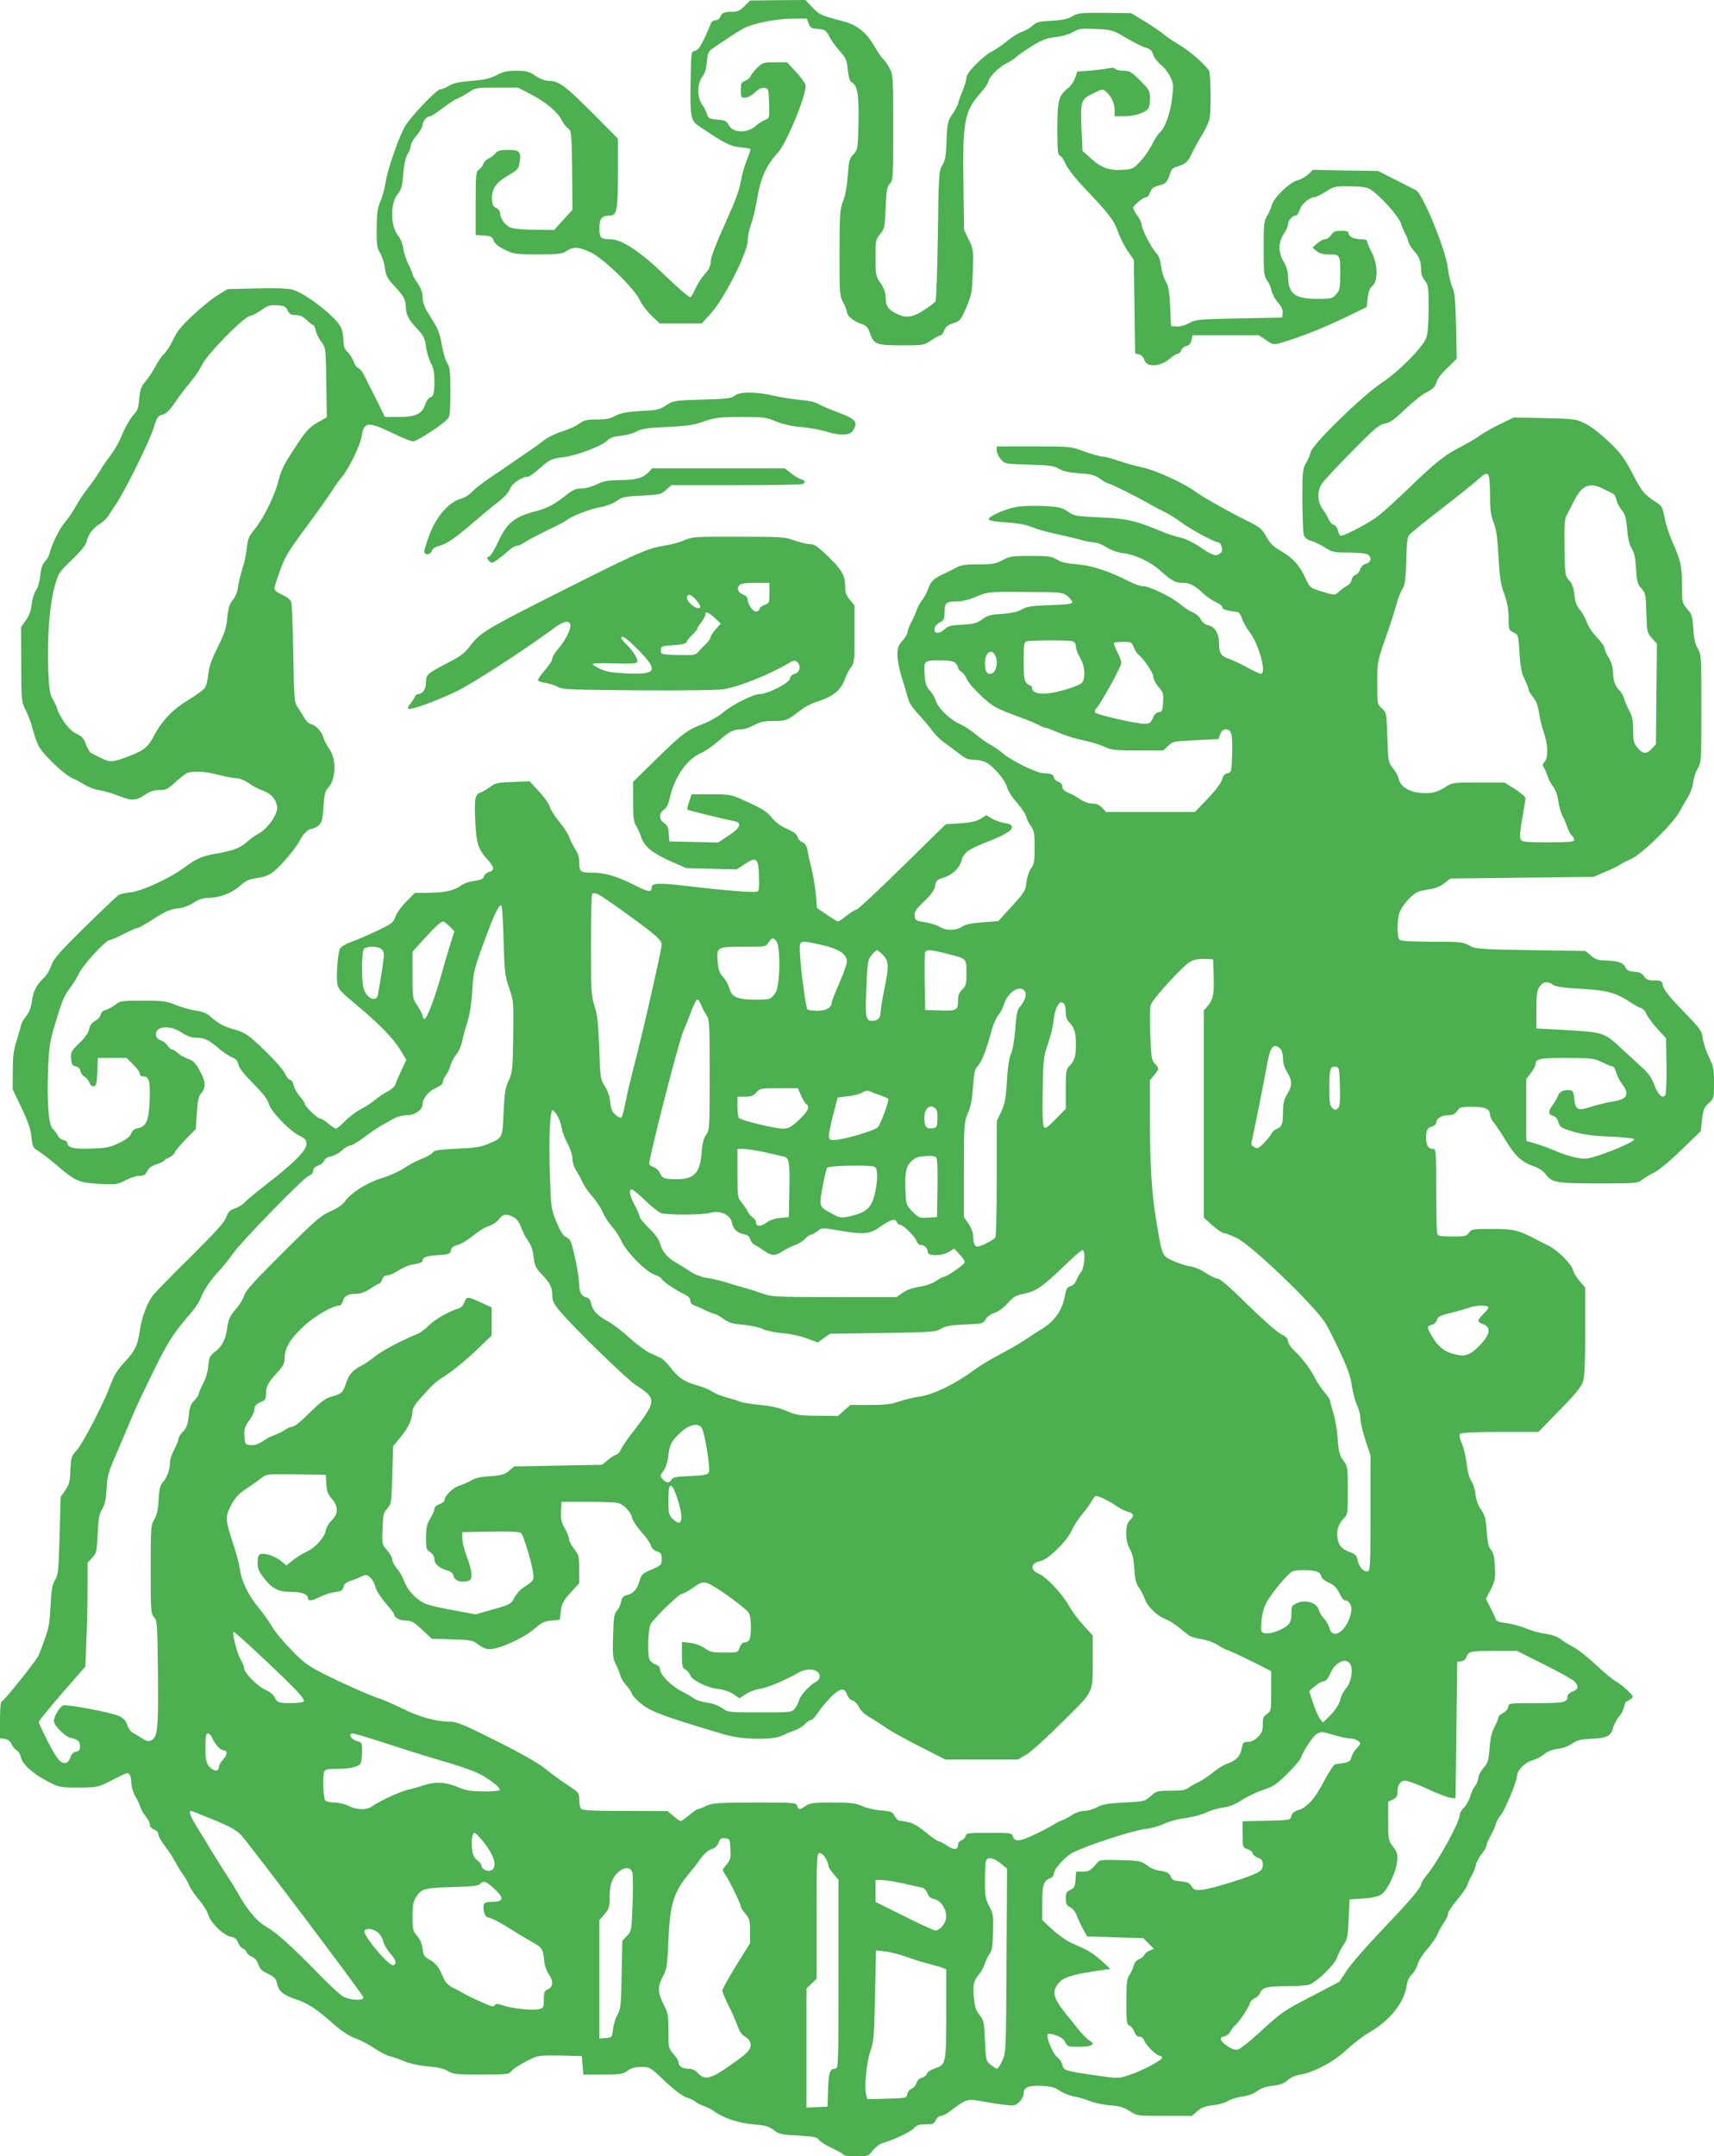 <?xml version="1.0" standalone="no"?>
<!DOCTYPE svg PUBLIC "-//W3C//DTD SVG 20010904//EN"
 "http://www.w3.org/TR/2001/REC-SVG-20010904/DTD/svg10.dtd">
<svg version="1.0" xmlns="http://www.w3.org/2000/svg"
 width="1018pt" height="1280pt" viewBox="0 0 1018 1280"
 preserveAspectRatio="xMidYMid meet">
<g transform="translate(0,1280) scale(0.1,-0.1)"
fill="#4caf50" stroke="none">
<path d="M4422 12764 c-28 -28 -42 -34 -75 -34 -47 0 -60 -7 -70 -32 -3 -10
-16 -18 -27 -18 -11 0 -23 -8 -27 -17 -3 -10 -21 -50 -39 -90 -26 -54 -40 -72
-57 -75 -22 -3 -22 -6 -25 -168 -4 -222 0 -245 46 -276 151 -103 189 -123 247
-128 32 -3 60 -8 62 -10 2 -2 -7 -32 -22 -67 -14 -35 -30 -93 -36 -129 -6 -42
-33 -115 -76 -210 -76 -168 -103 -239 -103 -275 0 -14 -14 -41 -35 -63 -19
-21 -43 -59 -54 -84 -11 -25 -24 -49 -30 -52 -6 -4 -73 53 -148 126 -149 144
-260 218 -328 218 -58 0 -65 7 -65 66 0 56 14 74 59 74 45 0 51 30 51 251 l0
206 -157 158 c-159 159 -195 185 -255 185 -20 0 -51 12 -78 30 -39 26 -54 30
-113 30 -53 0 -78 -5 -117 -26 -39 -20 -72 -28 -150 -34 -73 -6 -108 -13 -133
-29 -19 -12 -42 -21 -52 -21 -20 0 -168 -154 -206 -214 -37 -59 -108 -262
-119 -339 -5 -35 -19 -86 -31 -113 -17 -40 -21 -70 -22 -160 -1 -96 2 -115 20
-145 12 -19 25 -59 29 -89 6 -46 14 -62 54 -105 56 -60 70 -84 70 -124 0 -46
16 -77 66 -131 40 -43 47 -57 54 -107 4 -32 17 -76 29 -98 16 -29 21 -57 21
-110 0 -72 -5 -89 -29 -96 -7 -3 -19 -20 -25 -39 -19 -57 -54 -74 -153 -75
l-87 0 -35 72 c-20 39 -44 87 -53 105 -9 18 -25 50 -35 70 -10 21 -26 40 -35
43 -9 3 -22 21 -28 39 -6 18 -22 44 -35 56 -19 18 -25 34 -25 67 0 24 -6 59
-14 77 -25 60 -210 206 -290 227 -26 7 -104 10 -212 7 l-172 -4 -57 -35 c-31
-18 -98 -72 -148 -119 -70 -65 -97 -99 -118 -145 -15 -33 -39 -71 -54 -85 -15
-14 -38 -47 -52 -75 -14 -27 -40 -67 -58 -88 -27 -32 -33 -48 -38 -103 -4 -52
-10 -71 -30 -92 -26 -28 -52 -74 -85 -152 -11 -25 -36 -67 -56 -94 -21 -26
-51 -71 -68 -100 -17 -28 -48 -71 -68 -96 -20 -25 -51 -72 -70 -105 -18 -33
-47 -76 -64 -95 -32 -36 -80 -134 -91 -183 -3 -15 -15 -37 -27 -49 -16 -16
-24 -40 -29 -84 -4 -37 -14 -73 -26 -90 -11 -16 -22 -52 -25 -81 -3 -36 -14
-66 -34 -94 l-29 -42 1 -221 c1 -217 1 -222 27 -272 14 -28 33 -79 42 -114 9
-35 25 -80 35 -99 24 -48 149 -167 197 -189 21 -9 56 -28 77 -41 21 -14 61
-28 88 -32 27 -4 78 -20 115 -34 75 -30 102 -29 158 10 26 17 51 25 82 25 38
0 50 6 91 44 26 24 57 48 69 55 32 17 108 13 193 -9 41 -11 89 -20 106 -20 17
0 47 -12 70 -28 21 -16 60 -36 86 -46 49 -18 75 -47 84 -94 7 -39 -52 -128
-108 -159 -24 -13 -54 -35 -68 -48 -40 -37 -86 -55 -174 -70 -92 -15 -127 -29
-203 -86 -82 -61 -244 -136 -311 -145 -31 -3 -66 -11 -76 -16 -10 -6 -101 -92
-202 -191 -154 -152 -186 -189 -199 -228 -9 -25 -27 -57 -41 -70 -47 -44 -65
-79 -74 -139 -6 -42 -17 -70 -34 -91 -14 -17 -29 -43 -32 -57 -3 -15 -15 -56
-26 -92 -17 -49 -22 -91 -22 -175 l-1 -110 53 -112 c40 -84 55 -128 59 -174 6
-58 8 -62 47 -86 23 -15 75 -55 116 -91 97 -83 123 -94 246 -100 94 -4 103 -3
150 22 27 14 63 26 81 26 26 0 36 6 47 28 10 19 28 32 55 40 22 7 43 17 47 23
3 6 17 14 30 19 14 6 27 18 31 27 3 10 33 46 66 80 l60 61 6 95 c4 70 11 100
23 114 32 35 31 73 -5 136 -26 48 -40 62 -71 72 -21 7 -48 23 -60 34 -12 12
-28 21 -34 21 -6 0 -19 11 -27 24 -9 13 -27 27 -39 30 -13 3 -26 14 -28 24
-16 60 75 73 152 22 30 -20 58 -30 82 -30 51 0 77 -12 132 -59 26 -23 63 -48
82 -56 25 -10 36 -22 40 -45 4 -20 34 -58 89 -113 56 -57 85 -94 90 -116 9
-43 123 -163 181 -191 38 -19 44 -26 44 -52 0 -37 -73 -111 -235 -236 -60 -47
-119 -95 -130 -108 -11 -13 -37 -30 -59 -37 -31 -11 -41 -20 -52 -52 -10 -30
-63 -88 -216 -240 -112 -110 -212 -213 -224 -230 -35 -51 -63 -130 -74 -205
-12 -84 -27 -117 -84 -179 -53 -58 -68 -82 -94 -153 -38 -102 -163 -342 -197
-378 -31 -33 -33 -40 -37 -116 -2 -69 -7 -87 -31 -121 l-27 -40 -6 -229 c-6
-208 -8 -232 -27 -263 -17 -28 -22 -58 -27 -155 -6 -120 -9 -135 -70 -291 -11
-29 -208 -275 -220 -275 -6 0 -10 -43 -10 -109 l0 -110 27 -3 c19 -2 32 -12
41 -30 7 -16 21 -32 31 -38 10 -5 21 -23 25 -41 8 -41 71 -98 160 -144 68 -35
73 -36 182 -36 102 0 117 3 166 27 125 64 125 63 137 51 6 -6 11 -28 11 -50 0
-22 10 -56 24 -80 13 -23 27 -53 31 -67 4 -14 18 -38 31 -53 13 -16 24 -37 24
-48 0 -12 10 -23 25 -29 15 -6 25 -17 25 -29 0 -10 18 -41 39 -69 21 -27 49
-69 61 -93 13 -24 33 -57 45 -74 13 -16 30 -46 38 -65 7 -19 34 -59 59 -88 25
-28 50 -70 56 -91 15 -47 89 -119 134 -128 22 -4 34 -14 42 -35 6 -15 18 -31
28 -34 9 -3 19 -13 23 -23 3 -9 17 -21 31 -27 18 -6 30 -21 38 -44 9 -27 21
-40 58 -57 39 -19 48 -28 53 -57 9 -45 37 -69 112 -94 72 -24 120 -55 222
-145 50 -44 92 -72 131 -86 32 -12 84 -39 116 -61 32 -22 72 -42 89 -46 16 -3
55 -17 86 -30 36 -14 88 -26 140 -30 59 -5 94 -13 119 -28 32 -19 49 -21 198
-21 146 0 165 2 177 18 12 17 59 46 133 82 26 12 60 15 160 13 l127 -3 5 -55
5 -55 115 0 c103 0 119 3 147 23 22 16 45 22 82 22 51 0 53 -1 140 -84 57 -53
103 -88 127 -96 22 -7 46 -19 55 -26 8 -8 31 -19 50 -26 19 -6 46 -20 60 -31
56 -40 143 -69 231 -77 73 -6 94 -12 123 -34 32 -25 46 -28 146 -33 94 -5 113
-9 122 -25 7 -10 42 -33 80 -50 37 -17 67 -35 67 -39 0 -5 33 -9 74 -9 72 0
74 1 100 35 15 19 41 39 59 44 71 21 163 65 184 87 17 19 32 24 71 24 42 0 50
3 60 25 6 14 20 25 30 25 11 0 36 12 55 28 98 74 102 75 191 58 45 -8 107 -18
138 -21 52 -6 60 -4 83 19 14 14 25 36 25 50 0 36 31 49 110 44 52 -3 76 -9
106 -30 22 -14 59 -29 84 -33 25 -4 65 -16 89 -26 25 -11 79 -22 120 -26 60
-4 85 -12 120 -34 44 -29 45 -29 207 -29 l163 0 33 29 c25 21 47 29 91 34 31
3 72 14 90 25 17 11 57 23 87 27 34 5 67 17 87 32 22 17 52 27 93 32 44 5 67
14 88 33 16 15 45 28 71 32 81 12 209 80 280 150 37 34 98 81 136 103 121 70
205 176 219 274 4 30 15 54 32 69 13 13 29 40 34 61 6 20 31 60 55 87 25 28
52 66 60 85 8 20 26 52 40 73 14 20 25 45 25 55 0 9 24 46 54 81 29 35 57 74
61 88 4 14 15 39 25 55 10 17 21 44 25 62 3 18 20 49 36 69 16 20 29 44 29 52
0 8 11 34 24 56 13 23 26 53 30 68 3 14 17 39 30 55 26 31 96 200 96 232 0 31
48 80 90 91 22 6 53 22 70 36 19 17 48 28 83 33 31 4 66 17 85 31 26 19 48 25
105 28 102 5 124 15 138 66 6 22 22 52 35 66 13 14 27 40 30 58 4 18 10 32 13
32 4 0 16 6 26 14 19 13 18 16 -20 53 -22 21 -53 45 -69 53 -16 8 -69 52 -117
97 -48 45 -107 92 -131 104 -24 12 -58 33 -76 47 -22 17 -54 28 -93 34 -32 4
-85 18 -116 32 -32 13 -84 27 -116 31 -42 5 -60 11 -63 23 -3 9 -17 40 -32 69
l-27 52 29 56 c25 50 28 64 25 135 -3 59 -9 83 -23 99 -15 16 -21 43 -26 111
-5 74 -11 95 -33 128 -18 25 -30 58 -34 93 -3 30 -15 65 -25 79 -11 16 -22 54
-27 101 -5 41 -18 96 -29 121 -14 33 -17 49 -9 57 7 7 86 11 237 11 l227 0
125 128 c88 89 129 139 139 167 10 30 14 106 14 301 l0 261 -32 37 c-18 20
-36 49 -39 64 -9 37 -89 118 -144 146 -25 12 -58 29 -75 38 -105 56 -134 63
-261 63 -117 0 -124 -1 -139 -22 -15 -21 -24 -23 -99 -23 -67 0 -85 3 -90 16
-3 9 -6 126 -6 260 0 228 -1 244 -18 244 -29 0 -42 21 -42 64 0 48 7 61 38 70
12 4 22 13 22 21 0 25 31 45 70 45 29 0 41 6 54 25 15 23 23 25 91 25 78 0
105 -13 105 -50 0 -10 11 -31 24 -47 13 -15 45 -63 70 -105 54 -89 94 -126
165 -151 30 -10 58 -29 70 -46 37 -51 64 -56 316 -56 222 0 232 1 258 22 16
12 49 32 74 44 25 12 95 70 159 133 l115 111 8 69 c7 60 12 73 39 97 31 28 32
30 32 120 0 81 -3 98 -30 154 -17 35 -33 85 -37 112 -6 45 -14 56 -118 163
-80 82 -113 125 -118 148 -6 30 -9 32 -52 32 -36 0 -47 5 -61 24 -12 19 -26
26 -57 28 -33 2 -44 8 -54 28 -13 27 -51 38 -130 39 -30 1 -50 8 -74 29 l-33
27 -325 5 c-313 5 -328 7 -366 28 -36 20 -52 22 -220 22 -127 0 -185 4 -193
12 -14 14 -15 96 -3 152 9 38 65 106 106 129 11 6 44 14 73 18 35 5 66 17 90
36 l37 28 425 5 425 5 72 31 c39 16 77 35 85 41 7 7 36 21 63 33 65 27 255
214 292 285 14 27 36 65 49 85 13 20 27 58 30 85 4 28 16 66 28 85 20 34 21
46 21 355 0 309 -1 321 -21 355 -16 25 -23 58 -27 118 -5 74 -8 86 -36 117
-30 35 -31 38 -31 138 0 116 -8 150 -57 260 -19 43 -40 108 -47 145 -11 60
-16 69 -47 89 -72 46 -88 65 -144 173 -50 95 -69 121 -143 191 -52 49 -107 91
-141 107 -53 25 -67 26 -238 30 l-183 4 -77 -38 c-43 -20 -98 -51 -123 -69
-25 -18 -77 -48 -115 -68 -91 -45 -151 -93 -306 -243 -70 -67 -151 -141 -180
-164 -51 -41 -200 -120 -225 -120 -6 0 -14 13 -17 29 -4 17 -14 32 -26 36 -11
3 -24 18 -30 33 -6 15 -22 42 -36 61 -31 42 -33 103 -6 147 10 17 90 103 177
191 138 140 164 162 199 169 31 5 57 24 120 84 45 43 99 87 121 98 46 23 58
36 69 72 4 14 32 49 63 78 l54 53 -4 192 c-4 155 -8 200 -22 232 -10 22 -22
73 -27 114 -12 108 -150 443 -189 462 -8 4 -62 31 -120 61 l-105 53 -194 3
-193 4 -28 -27 c-15 -14 -44 -31 -66 -36 -47 -13 -140 -104 -150 -146 -4 -15
-16 -44 -28 -63 -19 -32 -21 -50 -21 -195 0 -146 2 -163 21 -190 12 -16 24
-45 27 -64 4 -18 21 -49 38 -68 21 -24 29 -43 27 -61 l-3 -27 -255 -5 c-242
-5 -257 -6 -298 -28 -26 -14 -56 -22 -75 -20 l-32 3 -5 115 c-5 93 -10 122
-27 150 -11 19 -23 59 -27 89 -4 38 -13 62 -30 80 -29 31 -86 143 -86 169 0
10 -11 33 -25 52 -14 19 -25 40 -25 46 0 15 61 64 79 64 7 0 17 13 22 29 8 23
19 31 53 40 43 11 48 17 70 84 3 9 14 20 23 23 68 22 76 29 104 88 17 34 45
85 63 113 18 29 36 70 40 90 10 61 7 263 -4 284 -18 32 -109 112 -168 148 -32
18 -75 47 -97 65 -22 18 -75 54 -118 80 l-79 48 -156 2 c-144 1 -160 -1 -192
-20 -26 -16 -57 -23 -123 -27 -77 -4 -92 -8 -115 -30 -15 -13 -43 -30 -62 -36
-20 -6 -58 -29 -85 -52 -27 -22 -67 -50 -88 -61 -59 -30 -157 -129 -157 -158
0 -14 -12 -52 -25 -85 -14 -33 -25 -65 -25 -71 0 -6 -14 -32 -32 -59 -30 -45
-32 -54 -36 -159 -3 -91 -8 -117 -25 -146 -21 -34 -22 -50 -27 -415 -3 -209
-9 -386 -14 -393 -4 -8 -36 -32 -69 -53 -69 -45 -108 -49 -167 -19 -47 24 -60
45 -60 97 0 25 -10 52 -30 82 -29 42 -30 49 -30 152 0 103 1 109 28 140 25 31
27 40 32 155 4 103 8 125 25 144 19 21 20 36 20 334 0 300 -1 312 -22 352 -12
22 -29 46 -38 54 -9 7 -34 44 -56 82 -43 74 -99 119 -169 138 -149 40 -151 41
-194 85 l-43 45 -164 -1 -164 -2 -33 -33z m381 -104 c10 -25 17 -29 56 -32 41
-3 46 -6 68 -47 12 -24 40 -62 62 -86 35 -38 40 -50 46 -109 6 -50 12 -69 26
-76 32 -18 41 -77 38 -243 -4 -153 -5 -156 -31 -184 -23 -25 -27 -39 -33 -128
-5 -63 -15 -119 -28 -150 -18 -46 -20 -73 -21 -305 0 -245 1 -257 22 -295 12
-22 22 -47 22 -56 0 -23 39 -56 84 -71 31 -11 41 -20 52 -53 23 -69 38 -75
189 -75 130 0 133 0 176 30 24 16 49 30 56 30 6 0 16 13 21 29 8 21 21 32 53
42 41 13 45 18 78 94 32 75 34 89 39 212 4 128 3 134 -24 190 l-28 58 -4 279
c-5 367 6 427 102 534 25 29 46 59 46 67 0 23 60 85 104 107 23 11 52 30 66
43 14 13 57 42 95 65 55 34 84 44 135 50 38 4 81 17 103 30 35 20 47 22 136
18 96 -5 101 -6 177 -52 44 -25 96 -52 116 -58 29 -8 40 -18 48 -44 6 -18 26
-44 44 -58 19 -14 44 -46 56 -71 20 -41 21 -51 11 -130 -11 -91 -41 -173 -73
-202 -11 -10 -31 -40 -44 -68 -13 -27 -43 -72 -68 -99 -43 -47 -49 -50 -103
-54 -82 -6 -130 10 -191 65 l-53 48 -6 137 c-7 160 -3 170 76 207 50 24 51 24
72 5 31 -28 49 -68 49 -109 l0 -35 54 0 c58 0 111 15 139 38 12 11 17 30 17
65 0 48 -3 53 -58 109 -53 52 -63 58 -100 58 -22 0 -44 5 -48 11 -4 7 -18 8
-38 4 -17 -4 -66 -10 -109 -14 l-79 -6 -13 -38 c-7 -20 -24 -46 -38 -57 -60
-47 -67 -74 -67 -243 0 -130 2 -156 15 -161 9 -3 24 -26 35 -51 12 -27 58 -86
118 -149 141 -148 170 -186 192 -252 11 -32 37 -83 57 -113 l37 -54 4 -278 4
-277 24 -6 c14 -4 26 -16 30 -31 12 -47 94 -44 152 6 18 16 39 29 47 29 7 0
17 9 20 20 3 11 18 23 31 26 17 4 27 15 31 35 l6 29 197 0 197 0 43 -29 c43
-29 44 -29 94 -14 113 33 248 87 372 147 l131 63 6 54 c5 39 13 59 29 73 34
27 31 132 -6 200 -14 27 -26 55 -26 62 0 9 -12 14 -36 14 -42 0 -74 15 -74 35
0 11 -12 15 -44 15 -36 0 -47 -5 -60 -25 -9 -14 -25 -25 -36 -25 -10 0 -32
-11 -47 -25 l-28 -25 24 -20 c15 -13 38 -20 66 -20 75 0 75 0 75 -111 0 -89
-2 -100 -24 -126 -23 -26 -28 -27 -112 -27 -136 0 -173 30 -174 138 -1 26 -10
56 -25 81 -34 54 -34 118 0 167 14 20 25 46 25 57 0 22 25 51 45 51 7 0 19 16
25 36 12 35 59 74 89 74 8 0 37 15 65 32 47 31 55 33 140 32 64 0 100 -5 121
-16 50 -27 171 -159 185 -203 7 -22 19 -49 25 -60 7 -11 15 -32 19 -47 3 -15
18 -40 32 -55 33 -35 44 -64 44 -112 0 -25 8 -49 23 -67 20 -26 22 -39 22
-164 0 -87 -5 -149 -14 -175 -19 -55 -165 -203 -268 -270 -112 -74 -409 -364
-418 -408 -4 -18 -17 -48 -29 -67 -19 -32 -21 -48 -21 -215 1 -99 4 -192 8
-207 5 -19 17 -30 44 -38 21 -7 59 -25 84 -41 42 -27 54 -29 138 -29 51 0 101
-5 112 -10 28 -16 24 -48 -7 -56 -16 -4 -30 -17 -36 -34 -5 -16 -18 -30 -28
-33 -10 -3 -20 -15 -22 -28 -1 -13 -13 -29 -26 -35 -12 -6 -33 -21 -46 -33
-27 -26 -28 -26 -110 -1 -66 21 -66 21 -95 83 -33 73 -76 118 -148 159 -39 22
-59 42 -82 82 -26 47 -38 57 -113 94 -115 57 -269 144 -309 174 -65 49 -240
129 -313 143 -39 8 -102 26 -141 39 -38 14 -82 26 -97 26 -15 0 -63 14 -108
30 -81 30 -82 30 -301 30 l-219 0 0 -24 c0 -14 11 -37 24 -52 23 -27 25 -28
167 -32 122 -4 149 -7 177 -24 24 -15 60 -23 120 -27 72 -5 94 -11 127 -34 22
-15 43 -27 48 -27 11 0 155 -71 232 -115 33 -19 80 -44 105 -56 25 -12 68 -39
95 -59 52 -40 200 -120 222 -120 7 0 16 -12 19 -27 5 -19 2 -30 -12 -40 -23
-17 -44 -10 -120 42 -37 25 -83 47 -113 54 -28 6 -78 22 -111 36 -152 64 -208
77 -366 84 -144 6 -154 8 -191 34 -35 24 -52 28 -139 33 -54 3 -127 1 -161 -4
-71 -12 -176 -58 -170 -75 2 -8 42 -14 103 -18 67 -4 116 -13 153 -28 30 -12
95 -31 145 -41 50 -11 116 -26 146 -35 30 -8 66 -15 80 -15 14 0 46 -13 71
-28 29 -19 65 -31 102 -36 69 -8 162 -52 220 -105 65 -58 88 -71 132 -71 43 0
70 -14 125 -66 19 -18 52 -40 73 -49 20 -8 37 -22 37 -30 0 -13 21 -19 90 -28
8 -1 21 -19 27 -40 7 -21 29 -59 48 -84 53 -70 99 -243 64 -243 -6 0 -44 17
-83 39 -39 21 -88 44 -109 51 -44 14 -57 34 -57 90 0 58 -23 98 -63 108 -20 5
-37 18 -45 35 -7 15 -29 34 -48 42 -19 8 -53 30 -75 49 -50 42 -181 106 -218
106 -15 0 -50 11 -77 25 -124 64 -228 98 -315 105 -62 5 -95 12 -121 28 -31
19 -49 22 -156 22 -110 0 -125 -2 -168 -25 -41 -22 -60 -25 -143 -25 -75 0
-103 -4 -131 -19 -19 -11 -56 -29 -82 -41 -54 -25 -71 -43 -86 -87 -6 -18 -22
-48 -35 -65 -14 -18 -28 -44 -32 -58 -4 -14 -18 -45 -31 -70 -13 -25 -24 -53
-24 -62 0 -10 -13 -33 -30 -51 -25 -29 -30 -43 -30 -86 0 -29 11 -86 25 -129
13 -42 29 -97 36 -121 7 -31 27 -61 63 -100 29 -31 67 -76 84 -100 17 -23 51
-56 74 -72 24 -16 62 -45 86 -64 33 -26 53 -35 82 -35 21 0 51 -5 67 -11 43
-16 120 -103 133 -149 7 -24 31 -63 59 -94 26 -29 51 -66 55 -81 4 -16 17 -43
29 -59 19 -27 22 -44 22 -126 0 -81 -3 -99 -21 -125 -13 -17 -24 -52 -28 -83
-5 -49 -11 -59 -86 -141 l-81 -89 -93 -7 c-66 -5 -102 -12 -122 -26 -36 -24
-96 -24 -131 -2 -15 10 -54 23 -87 28 -57 9 -61 12 -64 38 -3 24 7 38 56 86
43 41 61 66 66 92 5 31 12 38 46 48 55 16 98 56 110 101 12 46 39 67 135 105
117 46 165 73 165 94 0 14 -10 20 -43 25 -23 4 -57 16 -76 27 l-33 20 -33 -21
c-24 -15 -58 -23 -121 -27 l-87 -6 -259 -254 c-142 -139 -264 -253 -272 -253
-7 0 -33 -16 -57 -35 -24 -19 -47 -35 -52 -35 -4 0 -34 18 -66 40 l-59 40 -6
78 c-4 42 -15 111 -25 152 -11 41 -22 92 -25 113 -5 27 -14 40 -30 47 -13 5
-26 19 -29 32 -5 17 -22 30 -61 47 -36 15 -67 37 -90 65 -34 41 -56 55 -185
113 -58 25 -74 28 -178 28 l-115 0 -15 -43 c-8 -24 -13 -46 -10 -48 3 -4 223
-58 280 -69 47 -9 34 -40 -35 -85 l-63 -41 -145 3 -145 3 -3 47 c-2 36 -8 50
-28 62 -31 21 -32 59 -1 79 16 11 27 33 36 74 28 122 101 227 185 263 23 10
69 41 102 70 64 57 90 70 135 70 17 0 51 11 77 25 37 20 61 25 117 25 74 0 79
2 165 68 24 18 64 38 90 46 95 28 148 71 169 138 7 20 22 49 34 65 21 26 22
38 22 198 l0 171 -27 33 c-21 25 -28 43 -28 77 0 67 -20 102 -103 182 -60 58
-81 72 -106 72 -18 0 -60 10 -94 22 -58 21 -79 22 -332 22 -257 1 -272 0 -323
-22 -29 -12 -84 -27 -121 -32 -89 -13 -159 -43 -587 -259 -460 -231 -500 -255
-556 -328 -36 -49 -58 -66 -139 -108 -123 -64 -129 -69 -129 -116 0 -39 -20
-69 -46 -69 -8 0 -17 -8 -21 -17 -3 -10 -15 -28 -26 -40 -11 -13 -17 -26 -13
-30 11 -11 164 44 287 103 97 47 394 239 572 370 62 46 94 55 104 28 8 -22
-26 -91 -69 -142 -21 -24 -38 -52 -38 -62 0 -11 -20 -42 -45 -70 -25 -28 -43
-55 -40 -59 2 -5 23 -11 46 -15 23 -4 55 -14 73 -24 28 -15 78 -17 481 -20
271 -2 472 1 505 7 99 18 268 86 382 153 31 19 38 20 53 8 24 -20 16 -63 -15
-70 -16 -4 -26 -14 -28 -28 -4 -26 -132 -92 -180 -92 -38 0 -167 -65 -222
-113 -24 -20 -73 -48 -109 -62 -100 -38 -128 -59 -280 -208 l-141 -138 0 -116
c0 -95 3 -121 19 -147 10 -17 24 -47 30 -67 17 -53 65 -93 171 -140 l95 -42
150 -4 150 -4 49 32 c69 46 80 36 84 -73 2 -66 0 -87 -11 -91 -18 -7 -194 7
-412 33 -181 21 -215 19 -215 -11 0 -28 -21 -24 -108 20 -101 51 -172 71 -248
71 -69 0 -74 5 -74 68 0 23 -9 51 -24 72 -12 19 -28 51 -35 70 -6 19 -34 62
-61 94 -27 33 -52 73 -55 88 -4 16 -32 56 -63 89 l-56 61 -101 -4 c-89 -3
-104 -6 -135 -30 -19 -14 -45 -29 -57 -33 -32 -9 -37 -40 -30 -176 7 -129 16
-158 73 -222 40 -44 43 -64 9 -73 -13 -3 -27 -15 -30 -25 -6 -18 -14 -22 -83
-33 -18 -3 -45 -15 -61 -27 -36 -26 -93 -38 -191 -39 l-76 0 -51 -52 c-29 -29
-58 -70 -65 -91 -12 -34 -21 -41 -114 -85 -55 -26 -123 -55 -152 -65 -28 -10
-56 -27 -62 -37 -14 -26 -25 -168 -16 -212 5 -30 24 -50 114 -124 135 -113
218 -197 261 -269 l34 -56 -31 -67 c-17 -37 -33 -75 -36 -84 -3 -9 -23 -26
-45 -38 -22 -11 -55 -33 -73 -49 -18 -15 -55 -40 -83 -54 -27 -14 -70 -46 -95
-71 -24 -25 -49 -46 -55 -46 -5 1 -26 14 -45 30 -19 17 -41 30 -48 30 -17 0
-92 73 -92 88 0 6 -14 27 -30 45 -17 19 -33 49 -36 66 -4 17 -13 31 -21 31 -7
0 -22 17 -31 38 -10 22 -62 81 -122 139 -93 88 -113 102 -165 118 -75 21 -105
37 -151 77 -27 24 -50 33 -92 39 -32 5 -85 20 -119 34 -56 22 -76 25 -194 25
-125 0 -134 -1 -164 -24 -18 -14 -44 -28 -58 -31 -16 -4 -27 -15 -29 -28 -2
-11 -16 -28 -33 -37 -20 -11 -32 -27 -36 -50 -5 -22 -25 -51 -59 -83 -47 -46
-51 -53 -48 -91 3 -34 7 -41 28 -46 16 -4 26 -14 28 -28 2 -12 12 -27 23 -33
11 -5 24 -22 30 -35 6 -16 15 -24 27 -22 14 3 17 17 20 86 l3 82 86 0 85 0 39
-39 c22 -21 39 -46 39 -55 0 -9 8 -16 19 -16 37 0 43 -24 40 -138 -5 -123 -19
-159 -70 -169 -21 -4 -34 -14 -40 -32 -7 -18 -28 -35 -72 -56 -54 -26 -76 -30
-164 -33 -103 -4 -143 5 -143 33 0 7 -10 15 -22 17 -12 2 -28 13 -34 26 -6 13
-20 31 -31 41 -25 24 -35 160 -27 366 5 116 11 157 36 240 47 156 58 183 94
231 19 24 43 64 55 89 24 50 158 195 181 195 8 0 45 16 81 35 36 19 72 35 80
35 8 0 52 25 99 55 68 44 97 57 139 62 35 3 70 16 98 34 31 20 57 29 86 29 67
0 138 26 188 70 37 33 55 41 105 48 44 6 70 17 100 41 42 33 130 137 152 181
19 38 51 70 71 70 9 0 27 9 40 19 20 16 24 31 30 110 5 76 10 96 29 116 46 49
49 171 5 230 -12 17 -28 46 -34 66 -13 40 -46 75 -75 81 -11 1 -29 19 -40 39
-12 20 -30 49 -40 64 -18 24 -20 51 -24 313 -3 158 -8 297 -13 310 -5 13 -27
30 -54 42 -29 13 -45 25 -45 37 0 10 16 60 35 111 29 80 53 119 161 263 69 94
135 187 147 207 11 20 36 55 55 77 42 49 111 190 119 242 14 90 36 93 182 23
57 -28 113 -50 125 -50 23 0 180 103 207 136 11 13 14 50 14 158 0 123 -3 146
-19 171 -11 16 -25 65 -32 108 -8 51 -22 93 -41 123 -15 25 -38 62 -50 82 -13
22 -23 54 -23 77 0 27 -10 54 -30 84 -17 24 -30 49 -30 55 0 6 -11 31 -24 56
-13 25 -27 67 -31 95 -4 29 -17 61 -31 77 -46 56 -47 193 -2 246 22 27 27 45
33 119 5 58 14 99 26 119 11 17 19 40 19 51 0 11 16 38 35 60 19 23 35 50 35
61 0 23 25 52 45 52 7 0 39 21 71 46 33 25 73 52 91 59 17 7 49 25 70 39 36
25 45 26 164 26 l126 0 82 -43 c86 -45 153 -102 178 -152 8 -16 25 -38 37 -47
20 -16 21 -25 24 -250 l2 -233 -54 -60 -55 -60 -114 1 c-70 0 -127 6 -146 14
-32 13 -61 54 -61 87 0 10 -10 23 -22 28 -17 7 -24 20 -26 47 -5 62 22 104 94
145 56 33 64 41 69 74 12 68 2 79 -66 79 -48 0 -63 -4 -77 -21 -9 -11 -27 -25
-40 -30 -12 -5 -27 -20 -32 -33 -5 -13 -17 -29 -27 -34 -16 -10 -18 -28 -18
-199 l0 -188 49 -3 c42 -3 49 -7 58 -30 7 -19 28 -36 67 -55 53 -25 64 -27
196 -27 123 0 144 3 170 20 40 27 71 25 141 -7 75 -33 263 -216 294 -285 11
-24 42 -66 69 -91 l50 -47 125 0 124 0 57 63 c77 86 215 358 215 426 1 25 10
71 21 101 11 30 26 93 34 140 21 132 55 208 126 285 53 58 174 355 163 400 -3
14 -30 50 -58 80 l-52 55 -72 0 c-69 0 -74 -2 -105 -33 -18 -18 -36 -40 -40
-50 -3 -9 -18 -22 -32 -27 -22 -8 -25 -16 -25 -55 0 -41 2 -45 25 -45 14 0 39
13 57 30 22 21 40 30 57 28 25 -3 26 -5 29 -91 3 -87 3 -87 -25 -99 -15 -6
-40 -22 -54 -35 -50 -46 -138 -43 -161 5 -11 23 -20 28 -67 32 -49 4 -55 8
-62 32 -4 15 -17 41 -29 57 -30 43 -30 123 1 165 16 21 24 49 27 89 4 45 9 61
26 73 71 50 156 106 190 124 56 31 189 58 289 59 l89 1 11 -30z m-3095 -1702
c11 -23 20 -28 48 -28 24 0 43 -9 66 -30 17 -16 34 -30 39 -30 4 0 11 -15 14
-32 4 -18 19 -49 34 -68 26 -35 26 -36 29 -241 l3 -206 -55 -31 c-42 -24 -66
-48 -103 -103 -96 -143 -111 -171 -129 -242 -21 -87 -89 -225 -142 -289 -33
-40 -40 -56 -46 -110 -3 -35 -15 -90 -26 -123 -11 -33 -22 -81 -26 -107 -3
-31 -15 -59 -31 -79 -20 -24 -27 -46 -33 -106 -6 -63 -17 -94 -58 -177 -37
-74 -51 -117 -55 -159 -3 -32 -12 -68 -20 -80 -8 -12 -51 -43 -95 -70 -91 -54
-157 -121 -203 -207 -41 -77 -59 -92 -154 -129 -95 -37 -113 -38 -168 -9 -23
12 -48 24 -56 28 -7 3 -21 26 -30 50 -13 36 -24 49 -56 64 -27 13 -52 37 -78
76 -20 32 -37 63 -37 70 0 8 -11 32 -24 54 -20 35 -24 59 -29 171 -8 193 7
392 36 498 24 87 26 89 105 165 55 53 82 87 87 109 8 39 38 79 78 103 16 10
37 29 46 42 9 14 33 50 53 80 54 81 196 369 221 449 19 62 25 71 52 77 22 6
42 26 75 74 25 37 66 90 91 120 25 29 56 75 69 102 30 64 243 281 285 291 16
3 48 20 70 36 34 25 48 29 90 27 43 -3 52 -7 63 -30z m7136 -990 c3 -13 6 -67
6 -120 0 -75 5 -109 21 -150 16 -40 23 -88 29 -203 7 -122 13 -163 34 -220 18
-50 26 -90 26 -142 0 -70 1 -73 29 -87 29 -15 29 -17 36 -123 5 -84 12 -119
31 -157 13 -28 24 -55 24 -62 0 -7 12 -26 26 -43 17 -21 28 -50 34 -88 4 -32
17 -86 29 -120 26 -76 27 -149 5 -175 -12 -12 -14 -21 -7 -30 6 -7 16 -29 22
-49 6 -20 22 -51 36 -69 15 -20 26 -53 31 -88 4 -30 15 -69 24 -86 10 -17 23
-48 29 -68 7 -20 19 -42 27 -48 7 -7 14 -19 14 -26 0 -11 -30 -14 -155 -14
-138 0 -155 2 -164 18 -6 12 -3 52 10 122 10 58 19 112 19 121 0 9 -28 33 -62
55 l-63 39 -155 0 c-151 0 -156 -1 -195 -27 -50 -33 -93 -42 -161 -33 -63 8
-108 40 -117 83 -3 16 -19 44 -34 62 -27 33 -28 38 -33 181 -5 145 -5 148 -32
173 -28 25 -28 26 -28 151 0 125 1 128 46 258 26 73 55 163 65 200 10 38 27
83 38 100 16 26 20 56 23 168 2 97 7 141 17 153 8 10 93 79 190 154 97 75 195
153 218 174 49 44 58 46 67 16z m679 -70 c23 -12 49 -24 57 -28 8 -4 17 -21
21 -38 3 -17 17 -44 31 -60 20 -24 26 -45 32 -113 5 -57 13 -93 28 -116 15
-25 22 -57 25 -121 5 -76 9 -90 32 -115 24 -27 26 -35 29 -145 4 -113 5 -118
33 -150 l30 -34 -3 -298 -3 -298 -24 -26 c-32 -34 -54 -33 -85 5 -23 27 -26
40 -26 103 0 57 -5 83 -23 117 -13 24 -27 56 -31 72 -3 15 -16 37 -27 48 -27
27 -39 62 -39 112 -1 27 -10 57 -25 82 -14 22 -25 48 -25 57 0 10 -20 38 -44
63 -24 24 -52 65 -62 92 -9 26 -28 60 -42 75 -17 19 -26 43 -31 87 -5 44 -14
68 -32 87 -23 25 -24 31 -27 192 -2 133 1 172 12 192 8 14 26 49 40 77 49 103
96 124 179 81z m-4953 -619 c0 -58 -1 -60 -30 -70 -16 -6 -30 -17 -30 -25 0
-8 -9 -14 -20 -14 -20 0 -50 45 -50 75 0 8 -11 20 -25 25 -31 12 -41 35 -25
55 9 11 34 15 96 15 l84 0 0 -61z m1767 -15 c15 -12 29 -28 31 -36 2 -13 -18
-16 -130 -20 -110 -4 -139 -8 -168 -25 -24 -14 -61 -23 -118 -27 -69 -4 -88
-10 -118 -32 -30 -23 -48 -28 -117 -32 -70 -4 -86 -8 -109 -29 -27 -26 -58
-26 -58 -1 0 19 12 33 38 47 18 10 22 20 22 60 0 54 9 61 83 61 21 0 63 11 95
24 80 34 84 34 314 32 193 -1 208 -2 235 -22z m-2203 -25 c29 -34 33 -49 12
-49 -22 0 -66 40 -66 61 0 28 25 23 54 -12z m119 -114 l28 -27 -31 -34 c-16
-19 -30 -40 -30 -47 0 -7 -12 -25 -27 -39 -16 -15 -36 -36 -46 -48 -16 -19
-27 -20 -120 -18 -101 3 -102 3 -102 28 0 24 3 25 74 30 54 4 76 9 79 20 3 8
18 27 34 42 15 14 28 29 28 34 0 4 11 22 25 40 14 18 25 40 25 49 0 19 21 9
63 -30z m-461 -184 c119 -121 108 -146 -64 -139 -87 4 -124 10 -160 26 -27 12
-48 25 -48 30 0 5 58 7 129 4 90 -3 130 -1 135 7 9 14 -22 66 -63 105 -17 17
-31 33 -31 38 0 23 32 0 102 -71z m2576 53 c15 -5 22 -14 22 -33 0 -14 12 -44
25 -66 29 -47 34 -124 10 -149 -20 -19 -131 -54 -200 -62 -56 -7 -95 6 -95 31
0 8 -4 15 -9 15 -5 0 -17 7 -25 16 -13 12 -16 39 -16 129 0 100 2 114 18 118
26 7 244 8 270 1z m367 -38 c8 -19 19 -38 25 -41 27 -17 90 -109 90 -132 0
-14 14 -41 30 -60 28 -31 31 -40 28 -91 -3 -51 -6 -57 -26 -60 -14 -2 -27 -14
-33 -30 -14 -37 -27 -43 -79 -36 -80 11 -252 52 -263 63 -7 7 -6 16 6 28 29
33 147 247 147 268 0 11 -11 41 -25 66 -13 26 -21 49 -18 53 4 3 28 6 55 6 46
0 50 -2 63 -34z m-825 -45 c23 -43 5 -111 -29 -111 -23 0 -31 19 -31 69 0 56
38 83 60 42z m-236 -47 c9 -8 16 -21 16 -27 0 -7 9 -18 20 -25 11 -6 26 -27
33 -45 8 -18 46 -62 85 -98 71 -66 84 -73 252 -135 36 -13 77 -31 92 -39 14
-8 31 -15 38 -15 6 0 42 -14 80 -30 38 -17 101 -36 142 -44 40 -8 96 -25 123
-37 45 -21 64 -24 202 -24 l152 0 28 27 c28 27 35 28 164 34 l136 7 10 28 c7
19 18 29 31 29 37 0 43 -22 40 -141 -3 -111 -4 -113 -27 -119 -18 -4 -27 -15
-33 -38 -6 -20 -38 -64 -85 -113 l-76 -79 -264 0 -264 0 -23 25 c-16 17 -34
25 -58 25 -21 0 -50 10 -72 25 -21 14 -53 32 -72 40 -23 9 -34 21 -34 35 0 13
-9 24 -25 30 -14 5 -25 16 -25 24 0 17 -21 26 -62 26 -39 0 -185 71 -239 116
-24 20 -59 44 -78 54 -20 10 -58 38 -86 61 -27 23 -69 50 -92 60 -58 25 -130
93 -144 137 -6 20 -23 49 -37 64 -20 22 -27 41 -30 88 -6 89 -5 90 87 90 59 0
84 -4 95 -16z m-1997 -1456 c217 -156 253 -187 253 -216 0 -29 -125 -577 -170
-742 -15 -58 -35 -143 -44 -189 -9 -47 -20 -89 -24 -93 -6 -6 -20 0 -36 14
-21 18 -28 35 -32 78 -4 35 -16 69 -33 94 -25 38 -26 46 -32 225 -6 151 -11
198 -28 249 -19 59 -21 85 -21 361 0 164 3 301 7 304 14 15 36 3 160 -85z
m-686 -191 c5 -185 8 -209 33 -282 27 -79 27 -83 24 -290 -3 -196 -5 -213 -27
-260 -20 -42 -25 -71 -30 -187 -7 -155 -5 -152 -91 -188 -44 -19 -80 -24 -187
-29 -110 -5 -134 -9 -145 -24 -7 -9 -35 -25 -63 -36 -27 -10 -74 -34 -103 -54
-29 -20 -90 -47 -136 -61 -89 -28 -186 -89 -219 -140 -11 -17 -45 -39 -85 -57
-60 -27 -91 -54 -283 -246 -167 -166 -219 -223 -228 -252 -6 -21 -29 -59 -52
-84 -33 -39 -42 -57 -49 -106 -10 -73 -30 -113 -74 -146 -29 -22 -34 -32 -39
-83 -3 -34 -15 -77 -31 -106 -14 -27 -26 -54 -26 -61 0 -7 -12 -24 -26 -39
-21 -20 -28 -39 -33 -91 -6 -51 -13 -71 -34 -93 -15 -15 -27 -35 -27 -44 0 -8
-11 -36 -25 -62 -14 -26 -25 -59 -25 -74 0 -43 -18 -93 -41 -118 -18 -20 -23
-39 -27 -106 -3 -61 -10 -92 -26 -118 -20 -33 -21 -47 -21 -296 0 -248 1 -263
20 -284 19 -21 20 -38 23 -334 3 -327 -1 -376 -39 -397 -17 -8 -28 -6 -57 13
-20 13 -45 28 -56 34 -10 5 -24 25 -30 44 -8 25 -22 40 -48 53 -43 21 -311 72
-333 63 -20 -7 -55 -66 -55 -92 0 -26 66 -93 99 -100 44 -9 56 -20 56 -50 0
-23 -5 -30 -23 -32 -15 -2 -27 -14 -33 -32 -6 -16 -16 -30 -22 -33 -32 -12
-57 16 -111 121 -31 61 -56 115 -56 120 0 6 62 82 138 170 l139 159 6 153 c4
84 7 223 7 309 l0 155 28 29 c25 27 27 35 32 140 4 91 9 119 26 147 16 26 23
57 27 121 4 79 10 100 67 230 34 79 76 178 93 219 17 41 73 158 123 260 86
173 115 217 221 340 22 25 46 61 53 80 21 53 58 109 110 165 26 27 62 73 81
100 46 69 415 447 450 463 18 7 29 20 29 33 0 13 10 23 30 30 16 6 32 19 35
29 4 12 20 22 42 26 19 4 48 20 64 35 16 16 38 29 49 29 10 0 47 22 83 49 35
27 82 59 106 72 23 13 57 32 74 41 18 10 51 18 75 18 46 0 92 33 92 66 0 33
36 77 78 95 25 11 42 25 42 35 0 9 9 28 19 43 11 15 23 40 27 57 3 16 19 45
34 64 15 19 30 53 34 75 4 22 18 74 31 115 16 50 25 112 30 189 5 99 12 128
50 235 74 207 110 285 124 270 3 -3 9 -96 12 -207z m-321 84 l29 -29 -25 -78
c-13 -44 -38 -126 -54 -184 -40 -141 -82 -252 -98 -258 -6 -2 -12 5 -12 15 0
10 -14 38 -30 62 -30 44 -30 45 -30 183 l0 139 61 67 c75 82 107 112 120 112
6 0 24 -13 39 -29z m1940 -86 c17 -20 24 -126 15 -219 -5 -59 -12 -83 -30
-104 -22 -25 -27 -26 -113 -26 -106 1 -136 15 -151 70 -6 21 -22 49 -36 64
-21 22 -28 41 -32 89 -8 90 -6 91 152 91 131 0 133 0 149 25 19 29 29 31 46
10z m247 -19 c122 -26 173 -57 173 -104 0 -13 -20 -71 -45 -128 -25 -56 -45
-108 -45 -115 0 -30 -33 -49 -86 -49 -29 0 -55 4 -59 9 -9 16 -35 201 -42 304
-7 112 -13 107 104 83z m-2596 -26 c11 -7 19 -21 19 -37 0 -23 -21 -164 -36
-240 -9 -46 -68 -18 -84 38 -14 49 -13 222 2 237 15 15 72 16 99 2z m2984 -40
c35 -37 36 -66 5 -214 -11 -54 -20 -110 -20 -125 0 -34 -17 -51 -51 -51 -38 0
-41 24 -33 208 6 143 9 156 31 183 14 16 28 29 32 29 4 0 20 -14 36 -30z m378
9 c120 -31 117 -27 117 -115 0 -67 -3 -77 -25 -98 -18 -17 -25 -34 -25 -62 0
-62 -6 -65 -106 -62 l-89 3 -3 165 c-1 90 0 170 2 177 7 18 35 16 129 -8z
m1585 -124 c4 -113 -2 -147 -33 -184 l-25 -29 0 -615 0 -615 51 -46 c28 -25
59 -46 68 -46 10 0 45 -14 78 -30 88 -44 432 -372 520 -496 12 -16 51 -93 87
-169 49 -104 68 -158 75 -211 6 -39 19 -90 31 -115 11 -24 20 -61 20 -81 0
-21 14 -78 30 -128 l30 -90 0 -340 c0 -297 -2 -341 -15 -347 -23 -8 -54 24
-61 64 -5 25 -14 37 -33 44 -54 20 -71 33 -82 67 -16 48 -5 100 28 134 28 29
28 30 28 171 0 138 -1 143 -26 177 -23 30 -28 49 -34 129 -4 52 -15 121 -26
154 -10 33 -19 65 -19 72 0 6 -15 29 -34 51 -18 21 -43 59 -56 84 -28 55 -72
114 -122 161 -21 20 -38 46 -38 57 0 15 -12 28 -42 43 -24 12 -113 91 -199
175 -99 98 -163 154 -176 154 -12 0 -43 15 -71 33 -28 20 -68 36 -93 40 -25 3
-70 18 -101 32 -66 30 -65 28 -97 217 -30 171 -41 342 -41 614 l0 242 25 30
c30 36 31 40 4 68 -19 20 -22 38 -27 172 -2 82 -2 161 2 175 8 34 196 239 238
260 20 11 52 16 83 15 l50 -3 3 -90z m2017 -61 c18 -12 63 -18 167 -24 152 -8
207 -23 295 -82 21 -14 48 -29 60 -32 12 -4 26 -19 31 -34 5 -15 34 -54 63
-86 l54 -59 3 -161 c1 -95 -2 -167 -7 -176 -17 -25 -44 1 -66 61 -13 36 -34
67 -63 94 -24 22 -79 72 -121 111 -112 105 -115 106 -331 119 l-185 10 0 110
c0 90 3 115 19 138 21 31 46 34 81 11z m-3136 -42 c10 -20 -5 -60 -36 -94 -11
-12 -18 -50 -23 -125 -5 -64 -15 -124 -25 -148 -12 -26 -20 -83 -25 -165 -6
-104 -12 -134 -34 -180 l-26 -55 0 -340 c0 -187 -4 -345 -8 -351 -9 -14 -87
-54 -106 -54 -17 0 -26 21 -26 63 0 19 -12 49 -27 72 l-28 40 0 280 c0 271 1
282 23 335 17 39 26 86 31 157 6 86 11 107 29 126 23 24 50 95 82 211 10 37
28 78 40 91 11 12 25 38 31 58 22 79 102 128 128 79z m-1925 -78 c6 -16 20
-42 31 -59 19 -28 20 -46 20 -356 0 -316 -1 -328 -21 -356 -15 -20 -23 -50
-27 -108 -10 -119 -44 -155 -149 -155 -70 0 -87 6 -99 37 -5 13 -20 28 -33 33
-13 5 -27 13 -30 18 -8 14 171 715 201 787 14 33 37 91 51 128 13 37 30 66 35
64 6 -2 15 -16 21 -33z m2160 0 c3 -9 6 -31 6 -49 0 -20 8 -42 19 -52 32 -31
41 -60 41 -133 0 -73 -8 -98 -41 -131 -17 -17 -19 -34 -19 -135 l0 -116 -60
-61 c-50 -51 -62 -59 -70 -47 -7 10 -10 85 -7 215 3 188 5 205 31 278 15 43
30 104 33 135 6 64 27 112 47 112 8 0 17 -7 20 -16z m1280 -260 c10 -9 16 -33
16 -57 0 -27 9 -56 25 -82 31 -51 31 -80 0 -130 -19 -31 -24 -54 -25 -102 0
-75 -6 -92 -37 -104 -13 -5 -26 -17 -30 -26 -4 -10 -24 -35 -44 -56 -33 -34
-41 -37 -59 -27 -17 9 -20 17 -15 38 11 44 74 361 90 451 19 109 40 134 79 95z
m1911 -79 c28 -14 55 -25 62 -25 7 0 17 -16 22 -36 5 -19 21 -51 35 -69 48
-63 31 -91 -61 -105 -32 -5 -86 -18 -120 -29 -87 -28 -97 -22 -105 64 -2 20
-9 31 -21 33 -33 6 -65 -7 -73 -31 -4 -12 -17 -36 -30 -53 -30 -39 -30 -60 0
-68 15 -4 26 -17 32 -38 9 -30 16 -34 89 -56 59 -17 117 -25 218 -29 76 -3
140 -10 143 -15 7 -11 -116 -66 -215 -98 -68 -21 -79 -22 -134 -11 -32 7 -85
24 -116 38 -31 14 -83 33 -116 43 l-60 17 0 184 0 184 28 36 c15 20 27 42 27
50 0 34 22 39 185 39 149 -1 163 -2 210 -25z m-1557 -146 c2 -96 0 -118 -13
-129 -13 -11 -19 -10 -33 4 -14 13 -17 36 -17 114 0 114 6 135 37 130 22 -3
23 -7 26 -119z m-3200 -53 c11 -24 25 -47 31 -50 23 -15 9 -46 -45 -95 -45
-42 -62 -51 -92 -51 -48 0 -255 50 -264 64 -4 6 -8 37 -8 69 l0 57 45 0 c36 0
50 5 67 25 21 24 27 25 134 25 l113 0 19 -44z m465 4 c26 -9 50 -19 52 -22 9
-8 -46 -156 -63 -171 -21 -18 -169 -63 -235 -72 -38 -5 -48 -3 -53 10 -4 9 6
66 22 128 l29 112 64 8 c35 4 73 14 85 23 11 8 28 11 36 8 8 -4 36 -15 63 -24z
m336 -84 c7 -8 11 -36 9 -63 -3 -45 -5 -48 -32 -51 -35 -4 -46 10 -46 64 0 58
39 86 69 50z m-2249 -38 c10 -17 22 -50 26 -72 3 -23 19 -65 35 -95 17 -30 29
-69 29 -90 0 -20 9 -49 20 -66 11 -16 29 -49 39 -72 11 -23 37 -61 59 -85 21
-24 49 -65 61 -92 11 -27 37 -66 57 -88 19 -22 44 -60 55 -85 27 -62 140 -178
195 -199 24 -9 44 -20 44 -25 0 -11 78 -65 128 -88 29 -14 42 -26 42 -41 0
-11 8 -23 18 -26 9 -3 40 -17 67 -30 28 -13 55 -24 61 -24 6 0 29 -13 51 -29
32 -23 54 -30 119 -35 43 -4 95 -15 114 -25 19 -10 71 -21 117 -25 46 -3 109
-17 146 -31 l64 -24 36 26 37 26 312 4 c293 5 315 6 348 26 27 16 58 21 143
25 102 4 108 6 120 29 7 15 28 31 52 39 24 8 56 31 80 58 34 38 49 47 94 56
73 14 109 38 233 157 58 57 111 103 117 103 20 0 13 -105 -9 -132 -11 -14 -24
-37 -29 -52 -6 -14 -21 -28 -33 -31 -20 -5 -26 -16 -35 -65 -15 -79 -60 -143
-135 -189 -32 -20 -80 -51 -106 -68 -26 -18 -90 -55 -142 -82 -52 -27 -125
-71 -162 -99 -106 -78 -234 -140 -314 -152 -38 -5 -95 -19 -126 -30 -45 -16
-83 -20 -172 -20 l-115 0 -37 -32 -37 -33 -121 1 c-108 1 -128 4 -186 29 -45
19 -93 30 -155 35 -49 5 -103 13 -120 20 -16 7 -54 18 -84 26 -29 8 -65 23
-80 33 -14 10 -53 26 -86 36 -80 22 -116 46 -160 104 -21 27 -47 54 -59 59
-11 6 -42 20 -67 31 -25 12 -79 52 -120 89 -41 38 -97 81 -126 97 -65 35 -93
64 -102 107 -5 22 -13 34 -26 36 -30 5 -45 31 -45 79 0 47 -36 227 -52 256 -5
10 -18 22 -30 26 -13 5 -31 35 -53 87 -32 77 -32 83 -39 282 -7 208 0 382 16
382 4 0 17 -14 28 -32z m1234 -218 c50 -12 101 -23 113 -26 30 -6 35 -38 31
-214 l-3 -145 -52 -5 c-32 -3 -64 -14 -83 -29 -33 -24 -60 -22 -60 3 0 8 -8
21 -18 28 -11 7 -25 24 -32 38 -7 14 -24 38 -36 53 -23 27 -24 36 -24 173 l0
144 36 0 c20 0 78 -9 128 -20z m1014 -28 c9 -7 12 -50 10 -183 l-3 -174 -53
-3 c-50 -3 -56 -1 -92 35 -35 35 -38 44 -41 98 -6 121 -1 162 26 194 14 16 38
32 53 34 49 7 87 7 100 -1z m-364 -58 c19 -7 21 -68 5 -146 -21 -98 -50 -126
-157 -149 -48 -10 -55 -9 -102 17 -76 41 -76 40 -55 157 10 56 23 108 28 115
10 13 249 18 281 6z m-1363 -199 c36 -35 79 -69 93 -75 37 -14 249 -13 296 1
54 16 116 -11 126 -55 9 -42 30 -64 70 -72 25 -5 36 -13 40 -31 4 -13 16 -29
28 -34 11 -5 36 -21 55 -34 42 -31 67 -31 111 -1 19 12 51 28 71 35 20 6 47
23 59 36 13 14 29 25 35 25 7 0 25 10 39 21 27 22 28 22 126 5 156 -26 184
-23 251 24 61 43 86 49 95 25 4 -8 12 -15 19 -15 19 0 91 -71 99 -98 4 -12 15
-22 25 -22 22 0 41 -19 41 -42 0 -25 84 -25 126 1 l31 19 31 -33 c18 -18 32
-39 32 -47 0 -14 -107 -88 -127 -88 -4 0 -25 -11 -45 -25 -23 -15 -61 -28 -97
-33 -38 -6 -74 -18 -99 -35 l-38 -27 -370 0 c-346 1 -372 2 -424 21 -30 11
-80 27 -110 35 -30 8 -82 23 -115 34 -33 10 -82 21 -110 25 -28 4 -67 19 -90
34 -22 15 -61 39 -87 54 -55 32 -84 66 -98 116 -6 23 -30 56 -65 90 -30 29
-55 59 -55 66 0 7 -13 39 -30 70 -31 60 -38 95 -18 95 6 0 42 -29 79 -65z
m-781 -100 c19 -10 34 -30 46 -62 9 -27 28 -63 42 -81 16 -22 27 -54 31 -93 6
-49 13 -66 43 -97 55 -58 68 -83 68 -129 0 -36 7 -51 49 -100 83 -99 389 -396
446 -434 130 -85 129 -91 -34 -303 -27 -36 -52 -74 -56 -85 -3 -11 -15 -23
-26 -26 -10 -4 -33 -18 -51 -33 l-32 -27 -261 -5 -261 -5 -31 -26 c-26 -22
-44 -27 -112 -32 -55 -3 -91 -11 -113 -25 -18 -11 -50 -25 -70 -31 -38 -12
-88 -61 -88 -86 0 -7 -13 -18 -30 -24 -18 -6 -30 -17 -30 -28 0 -10 -11 -36
-25 -58 -20 -33 -24 -53 -25 -111 0 -66 2 -73 25 -88 15 -10 25 -26 25 -40 0
-29 27 -54 73 -67 25 -7 37 -17 41 -34 7 -28 41 -41 81 -31 21 5 25 12 25 42
0 20 -12 66 -27 102 -14 37 -27 85 -27 107 l-1 40 171 3 c129 2 174 -1 181
-10 14 -18 62 -178 69 -231 7 -48 5 -50 -56 -90 -19 -12 -44 -40 -55 -62 -20
-37 -25 -40 -125 -68 l-105 -30 -125 23 c-68 12 -143 29 -165 37 -53 19 -111
76 -132 132 -9 26 -29 61 -45 79 -15 18 -28 42 -28 54 0 11 -14 36 -31 56 -30
34 -31 36 -27 128 3 82 6 95 28 119 24 26 25 32 30 199 l5 172 44 53 c45 54
70 107 71 153 0 18 18 47 58 90 70 78 72 79 153 133 37 24 110 85 163 135 l96
92 0 83 0 84 -52 24 c-89 42 -97 43 -109 8 -6 -17 -20 -33 -32 -37 -59 -17
-146 -67 -181 -103 -21 -22 -53 -45 -70 -51 -76 -29 -205 -97 -246 -130 -25
-21 -61 -45 -80 -55 -54 -27 -78 -54 -95 -106 -19 -57 -26 -63 -85 -79 -33 -9
-62 -29 -115 -81 -81 -79 -105 -98 -123 -99 -8 0 -26 -8 -40 -18 -15 -11 -43
-24 -62 -31 -19 -6 -51 -23 -71 -37 -26 -18 -47 -24 -71 -22 -32 3 -33 4 -36
52 -3 42 1 56 27 92 17 23 31 51 31 61 0 26 12 40 43 52 22 9 27 17 27 46 0
46 12 68 66 127 36 38 44 54 44 85 1 59 31 112 107 184 64 62 178 129 219 129
8 0 16 11 20 25 8 32 32 45 81 45 25 0 52 10 82 30 24 17 48 30 53 30 5 0 13
11 18 25 6 17 17 25 32 25 13 0 43 14 68 30 26 17 65 33 93 36 29 4 47 12 47
20 0 21 20 28 95 34 63 4 70 7 73 27 2 16 14 25 40 33 20 5 62 30 92 55 30 25
72 51 94 57 21 7 48 24 59 40 23 32 45 35 87 13z m5790 -536 c0 -6 -13 -24
-30 -39 -16 -15 -30 -33 -30 -40 0 -6 14 -16 30 -21 45 -16 41 -57 -12 -115
-55 -60 -89 -77 -136 -68 -77 14 -119 45 -160 117 -28 48 -28 55 2 63 14 3 27
15 30 29 5 19 19 26 89 43 46 12 94 26 108 31 33 14 109 14 109 0z m-4671
-718 c19 -35 51 -242 41 -261 -8 -15 -26 -18 -111 -22 -82 -3 -103 -7 -110
-21 -13 -22 -32 -22 -53 2 -17 19 -17 21 4 49 13 18 25 53 29 88 9 72 18 89
75 142 52 48 107 58 125 23z m-2231 -330 c3 -44 9 -62 33 -88 39 -45 39 -89 0
-127 -16 -15 -32 -41 -35 -58 -9 -45 -60 -103 -113 -128 -25 -12 -63 -35 -84
-52 l-38 -31 -31 26 c-34 29 -99 51 -124 41 -11 -4 -16 -19 -16 -49 0 -34 7
-53 33 -87 53 -69 89 -88 168 -88 65 0 99 -14 99 -41 0 -15 28 -10 73 13 23
12 62 24 87 27 37 5 45 10 50 31 4 17 16 28 40 35 19 6 45 16 57 23 12 6 28
12 36 12 21 0 47 -33 58 -74 5 -20 32 -61 59 -92 28 -32 50 -61 50 -65 0 -20
35 -39 70 -39 33 0 48 -8 97 -54 l58 -54 120 -3 c113 -4 122 -6 156 -31 21
-17 48 -28 67 -28 55 0 204 67 262 118 45 39 62 48 104 52 l51 5 6 52 c6 45
14 61 58 109 l51 56 0 82 c0 77 -2 86 -30 121 -16 21 -30 47 -30 58 0 11 -11
40 -25 64 -21 35 -25 54 -23 101 l3 57 155 0 c85 0 167 -3 181 -7 36 -10 76
-53 84 -90 4 -16 29 -54 56 -84 27 -29 51 -65 55 -78 3 -15 17 -29 35 -35 25
-8 29 -15 29 -46 0 -34 -3 -37 -60 -62 -52 -22 -61 -30 -70 -62 -14 -52 -36
-79 -73 -89 -25 -6 -33 -15 -38 -40 -4 -18 -15 -42 -25 -53 -16 -18 -20 -41
-23 -150 -3 -112 -1 -134 16 -167 11 -20 23 -50 27 -67 4 -16 20 -43 36 -60
15 -16 31 -40 34 -51 4 -12 32 -41 64 -65 57 -43 141 -73 481 -174 109 -33
295 -36 351 -6 19 10 51 23 71 30 20 6 47 23 59 36 13 14 29 25 37 25 7 0 24
17 37 38 13 20 46 61 73 90 58 61 89 68 104 23 6 -17 20 -32 33 -35 12 -3 28
-20 37 -38 9 -21 32 -43 66 -63 28 -16 71 -44 95 -61 23 -17 113 -67 198 -110
l155 -79 215 0 215 0 50 29 c28 16 125 104 216 195 191 190 179 164 179 380
l0 133 -53 58 c-30 32 -69 84 -87 116 -40 72 -134 172 -178 191 -57 24 -52 64
9 77 45 9 157 119 185 182 12 28 41 72 63 98 23 26 48 61 56 77 9 16 19 29 24
29 17 0 77 -29 121 -59 24 -17 57 -33 72 -36 33 -8 36 -25 8 -50 -29 -26 -28
-124 1 -172 15 -24 22 -57 26 -116 4 -63 11 -89 28 -112 12 -16 27 -46 34 -66
14 -43 73 -101 121 -119 19 -7 55 -29 80 -49 25 -20 52 -42 61 -49 9 -7 43
-17 75 -22 31 -5 73 -20 93 -33 20 -13 47 -28 61 -32 14 -4 78 -34 143 -66
l117 -59 0 -119 c0 -116 -1 -119 -25 -135 -21 -14 -25 -24 -25 -62 0 -37 -5
-51 -29 -75 -19 -19 -40 -29 -59 -29 -27 0 -31 -4 -37 -39 -7 -45 -35 -74 -85
-90 -20 -6 -58 -30 -85 -52 -28 -23 -66 -48 -85 -57 -19 -8 -45 -23 -59 -33
-19 -15 -40 -19 -107 -19 -80 0 -85 -1 -120 -32 -36 -32 -39 -32 -158 -38 -98
-5 -129 -11 -161 -28 -21 -12 -56 -22 -76 -22 -22 0 -50 -10 -72 -24 -19 -13
-46 -27 -58 -31 -13 -4 -35 -15 -49 -25 -14 -9 -64 -36 -113 -59 -91 -44 -121
-47 -132 -10 -6 18 -16 19 -140 19 -124 0 -134 -1 -140 -19 -3 -11 -15 -23
-26 -26 -10 -4 -19 -15 -19 -26 0 -31 -24 -32 -65 -5 -21 14 -43 26 -50 26 -7
0 -42 25 -79 55 -62 50 -80 58 -156 68 -8 1 -20 14 -27 28 -11 23 -20 27 -80
32 -38 3 -88 15 -113 26 -38 17 -65 21 -175 21 -113 0 -134 -3 -160 -20 -37
-25 -42 -25 -50 0 -6 19 -15 20 -253 20 -223 -1 -251 -3 -287 -20 -22 -11 -45
-19 -51 -20 -6 0 -29 -16 -51 -35 -23 -19 -45 -35 -50 -35 -5 0 -24 13 -43 30
l-35 29 -250 1 c-182 0 -254 3 -263 12 -7 7 -12 31 -12 55 0 41 -2 43 -68 86
-38 25 -98 68 -133 97 -42 34 -142 91 -292 166 -193 97 -235 114 -275 114 -81
0 -179 27 -285 79 -56 27 -113 52 -127 56 -48 14 -216 88 -330 145 -102 52
-125 68 -201 147 -47 48 -99 111 -114 138 -16 28 -51 77 -78 110 -61 73 -103
159 -112 228 -4 29 -21 97 -40 152 -48 146 -49 160 -12 231 25 46 45 67 93 99
33 22 73 50 89 63 27 22 34 22 204 20 l176 -3 3 -54z m2088 -95 c37 -119 24
-167 -31 -112 -23 23 -25 32 -25 111 0 68 3 85 15 85 9 0 23 -29 41 -84z
m3808 -432 c9 -8 16 -21 16 -27 0 -7 19 -21 43 -32 31 -15 47 -31 62 -62 11
-24 25 -43 32 -43 27 0 45 -32 38 -69 -21 -110 -110 -174 -130 -93 -3 15 -18
39 -31 53 -14 14 -28 38 -32 54 -11 40 -75 61 -126 40 -34 -15 -36 -18 -36
-63 0 -38 -5 -53 -23 -70 -30 -28 -106 -54 -136 -47 -22 6 -23 10 -19 68 2 39
13 80 28 110 27 55 130 178 157 189 36 14 141 9 157 -8z m-3503 -142 c59 -42
113 -87 119 -100 14 -32 13 -145 -2 -160 -7 -7 -19 -12 -28 -12 -9 0 -21 -13
-27 -30 -11 -30 -12 -30 -91 -30 -69 0 -84 3 -118 27 -24 16 -58 28 -86 31
l-48 5 0 -76 c0 -67 3 -78 20 -87 12 -6 25 -21 29 -34 12 -31 101 -75 168 -82
32 -4 69 -17 90 -31 l35 -24 37 24 c20 14 57 28 84 32 44 6 147 49 227 95 40
23 88 26 114 7 23 -17 18 -48 -10 -62 -34 -17 -91 -79 -97 -106 -4 -15 -15
-37 -26 -50 -19 -24 -21 -24 -208 -24 -186 0 -188 0 -225 26 -23 16 -56 28
-89 32 -30 4 -65 15 -79 26 -14 10 -49 30 -76 44 -58 29 -124 97 -124 128 0
13 -10 23 -29 30 -16 6 -32 20 -35 32 -11 43 -6 178 8 205 19 36 170 182 188
182 8 0 37 16 64 35 38 28 55 35 78 30 16 -3 78 -40 137 -83z m-2556 -573 c20
-22 33 -44 30 -49 -7 -11 -124 -14 -150 -4 -9 4 -20 17 -25 30 -5 13 -27 31
-52 42 -48 21 -128 102 -128 129 0 10 -9 33 -20 50 -21 35 -52 152 -43 166 4
7 316 -284 388 -364z m7395 171 c88 -44 169 -89 180 -100 28 -28 25 -49 -10
-61 -17 -7 -30 -18 -30 -28 0 -37 -19 -41 -186 -41 -161 0 -163 0 -166 -22 -2
-13 -15 -29 -30 -36 -16 -7 -28 -19 -28 -26 0 -7 -11 -33 -23 -57 -17 -31 -26
-69 -30 -127 -6 -74 -10 -88 -37 -118 -16 -19 -30 -45 -30 -58 0 -13 -9 -34
-19 -48 -11 -13 -24 -42 -30 -64 -6 -22 -22 -51 -36 -64 -14 -13 -25 -32 -25
-43 0 -40 -121 -263 -187 -346 -24 -29 -43 -59 -43 -66 0 -21 -66 -98 -235
-275 -87 -91 -178 -196 -204 -234 l-46 -70 -159 -83 c-179 -93 -182 -96 -321
-223 -54 -50 -110 -93 -122 -96 -16 -4 -37 2 -63 20 -44 29 -52 53 -18 58 12
2 28 14 35 28 7 13 19 30 27 36 22 15 83 107 88 130 2 10 15 25 30 32 15 7 30
22 33 33 10 31 46 39 166 39 63 0 120 5 132 11 53 28 146 120 157 157 7 20 24
55 39 76 23 35 27 51 31 155 l5 116 81 5 c54 4 90 12 108 24 35 23 88 133 94
197 4 42 1 54 -24 86 -28 37 -29 42 -29 153 l0 115 28 13 c20 10 27 20 27 43
0 44 17 69 46 69 14 0 73 -22 132 -49 59 -28 121 -51 137 -53 l30 -3 5 405 5
405 23 3 c13 2 26 11 29 20 14 40 22 42 164 42 l139 0 160 -80z m-1149 -1 c17
-33 3 -108 -25 -139 -13 -14 -30 -45 -36 -70 -8 -30 -27 -59 -57 -90 l-45 -45
-19 23 c-10 13 -28 55 -41 94 l-23 70 35 29 c19 16 42 29 52 29 12 0 25 15 38
44 30 71 96 101 121 55z m-96 -419 c38 -11 81 -20 96 -20 14 0 34 -6 45 -14
19 -14 18 -15 -7 -43 -15 -15 -29 -40 -33 -55 -6 -27 -17 -31 -96 -41 -8 -1
-38 -47 -67 -102 -55 -105 -101 -156 -155 -171 -22 -7 -34 -17 -38 -34 -6 -25
-6 -25 -148 -28 l-142 -3 0 -77 c0 -77 0 -78 30 -89 17 -6 30 -17 30 -25 0 -7
14 -19 30 -25 24 -9 30 -17 30 -42 0 -25 -6 -34 -37 -50 -59 -29 -262 -92
-319 -98 -46 -5 -52 -3 -67 20 -13 21 -26 26 -64 29 -40 3 -50 7 -60 29 -10
21 -22 28 -59 33 -28 3 -62 17 -83 34 -34 25 -43 27 -157 30 -104 3 -123 2
-135 -13 -41 -49 -50 -55 -88 -55 l-40 0 -3 -47 c-3 -41 -7 -50 -30 -61 -24
-11 -28 -19 -28 -52 0 -32 5 -41 26 -52 15 -7 32 -28 39 -48 7 -19 23 -55 37
-80 l25 -45 166 -5 167 -5 32 -32 32 -32 -26 -10 c-14 -5 -28 -17 -31 -25 -4
-9 -18 -21 -31 -26 -16 -6 -28 -20 -32 -37 -4 -15 -15 -40 -25 -55 -16 -22
-19 -46 -19 -161 0 -121 2 -136 18 -141 10 -3 23 -19 29 -36 7 -20 18 -30 31
-30 12 0 23 -9 27 -21 9 -27 67 -86 89 -91 9 -1 18 -7 18 -13 2 -14 -126 -81
-199 -104 -61 -20 -62 -20 -200 0 -180 26 -187 29 -193 61 -3 15 -17 36 -32
48 -26 20 -68 124 -55 136 3 3 24 0 47 -7 28 -9 46 -22 56 -41 14 -27 18 -28
84 -28 72 0 99 15 65 34 -19 12 -37 29 -73 73 -12 15 -42 53 -67 83 -85 104
-92 144 -37 199 27 27 98 46 247 66 l50 7 -52 48 c-28 26 -72 57 -97 69 -25
11 -67 31 -92 42 -25 12 -72 46 -105 76 l-59 55 0 100 c0 108 8 134 46 148 15
6 24 17 24 30 0 26 69 101 112 123 101 49 361 133 437 141 30 3 78 17 105 30
30 14 84 29 129 34 43 6 96 20 120 32 23 12 68 26 100 30 41 6 74 19 113 45
30 20 87 47 126 60 62 20 80 33 144 96 41 41 77 83 80 94 13 40 74 132 96 143
30 14 24 15 103 -8z m-6664 -17 c13 -35 48 -73 66 -73 25 0 24 -28 -1 -53 -14
-15 -26 -35 -26 -47 0 -29 -34 -26 -59 6 -17 22 -21 41 -21 110 0 69 3 84 15
84 9 0 20 -12 26 -27z m1048 -37 c108 -36 261 -83 341 -106 80 -23 170 -55
200 -71 69 -37 127 -85 117 -96 -5 -4 -50 -8 -100 -7 -72 1 -103 6 -142 23
-74 33 -138 37 -210 13 -33 -11 -76 -23 -95 -27 -40 -8 -173 -70 -209 -97 -31
-24 -92 -23 -141 2 -22 11 -59 20 -83 20 -23 0 -48 5 -55 12 -12 12 -17 143
-6 172 5 13 22 16 79 16 75 0 124 12 137 33 4 7 8 37 8 68 0 55 -1 56 -32 65
-35 10 -52 44 -23 44 10 0 106 -29 214 -64z m-1041 -448 c92 -38 136 -62 162
-89 45 -47 724 -946 728 -965 5 -23 -83 -18 -123 6 -18 11 -79 68 -137 127
-159 164 -257 252 -317 286 -51 29 -102 86 -156 178 -11 19 -27 47 -37 62 -9
16 -27 45 -41 65 -25 38 -84 133 -102 163 -5 10 -36 59 -67 110 -50 81 -60
109 -42 109 3 0 62 -24 132 -52z m1602 -130 c69 -86 87 -155 44 -172 -20 -8
-54 10 -54 29 0 7 -11 22 -25 32 -18 13 -27 31 -31 65 -7 50 1 98 15 98 5 0
28 -24 51 -52z m1468 -44 c3 -54 0 -65 -23 -93 -27 -31 -27 -31 -8 -58 25 -36
93 -176 93 -190 0 -7 12 -26 28 -44 24 -29 27 -41 27 -103 l0 -71 -83 -133
c-45 -74 -82 -140 -82 -148 0 -8 16 -47 36 -87 20 -39 44 -94 54 -122 12 -34
25 -54 46 -65 19 -11 30 -26 32 -44 4 -33 -21 -58 -140 -139 -99 -68 -134 -75
-172 -34 -18 19 -35 27 -59 27 -35 0 -57 15 -57 38 0 8 -13 30 -30 49 -29 33
-30 36 -30 137 0 91 -3 109 -25 150 -39 73 -41 112 -9 171 25 46 27 62 34 220
10 220 31 285 132 405 16 19 44 55 61 80 20 27 44 48 63 53 20 6 34 19 42 39
9 24 16 29 39 26 27 -3 28 -5 31 -64z m565 -53 c9 -16 17 -36 17 -45 0 -8 14
-31 30 -49 l30 -35 0 -561 c0 -542 -1 -561 -19 -561 -32 0 -40 -23 -43 -126
l-3 -99 -62 -3 -63 -3 0 354 0 353 30 29 30 29 0 373 c0 351 1 373 18 373 10
0 25 -13 35 -29z m1040 -32 l38 -31 -3 -547 c-3 -538 -3 -547 -25 -593 -12
-27 -26 -48 -32 -48 -5 0 -22 11 -38 24 -27 23 -28 28 -33 143 -5 111 -7 122
-32 151 -20 24 -28 47 -33 97 -9 77 -2 111 30 145 12 14 28 43 35 65 7 22 20
48 29 59 12 14 17 44 19 125 3 98 1 110 -22 154 -23 43 -26 60 -26 152 0 57 3
110 6 119 10 25 46 19 87 -15z m-2187 -56 c4 -14 4 -98 1 -186 -6 -157 -6
-160 -34 -189 l-27 -29 -4 -202 c-3 -184 -6 -205 -25 -237 -11 -19 -23 -57
-26 -85 -6 -49 -6 -50 -43 -53 l-38 -3 0 352 0 351 30 35 c26 29 30 42 30 91
0 31 4 73 10 91 22 79 111 124 126 64z m1608 -63 c50 -12 101 -23 113 -25 12
-3 25 -17 31 -33 7 -21 19 -31 41 -35 38 -8 71 -57 71 -105 0 -35 -37 -82 -64
-82 -8 0 -91 38 -185 85 l-171 85 0 65 0 65 36 0 c20 0 78 -9 128 -20z m-2429
-31 c63 -58 58 -79 -20 -79 -41 0 -49 -11 -41 -55 5 -27 13 -35 35 -40 16 -3
64 -29 107 -56 44 -28 107 -66 142 -85 64 -37 67 -41 75 -121 3 -23 14 -55 26
-72 29 -40 27 -75 -4 -89 -22 -10 -25 -18 -25 -62 0 -45 -2 -50 -26 -56 -38
-10 -162 3 -214 21 -29 10 -46 12 -48 5 -2 -5 -10 -10 -17 -10 -13 0 -143 59
-175 79 -8 5 -33 18 -55 29 -22 10 -45 30 -52 43 -6 13 -20 41 -30 63 -12 24
-33 47 -58 61 -35 19 -41 27 -45 67 -4 29 -15 57 -33 77 -25 30 -27 40 -27
114 0 64 4 89 20 114 31 51 51 57 217 61 114 3 155 8 164 18 18 22 37 17 84
-27z m-692 -259 c14 -11 29 -35 33 -53 3 -17 22 -50 40 -71 36 -42 42 -60 22
-72 -22 -14 -188 182 -173 205 10 17 50 13 78 -9z m3141 -146 c39 -15 98 -33
131 -41 33 -9 70 -19 83 -24 l22 -9 0 -262 c0 -298 -2 -305 -67 -326 -24 -8
-45 -22 -48 -32 -3 -10 -17 -21 -30 -24 -15 -4 -27 -16 -31 -30 -3 -13 -16
-28 -29 -34 -13 -6 -25 -21 -27 -34 -3 -22 -6 -23 -120 -26 l-117 -3 -7 27
c-12 46 3 196 26 259 19 54 22 88 27 329 l6 268 55 -6 c31 -4 88 -18 126 -32z"/>
<path d="M4363 10451 c-19 -16 -46 -19 -192 -23 -167 -5 -171 -6 -213 -33 -39
-26 -55 -30 -153 -35 -85 -5 -119 -12 -150 -28 -30 -17 -56 -22 -110 -22 -60
0 -76 -4 -105 -25 -18 -14 -65 -35 -104 -47 -38 -12 -88 -37 -110 -55 -23 -18
-66 -49 -96 -69 -30 -21 -73 -50 -95 -65 -22 -16 -77 -53 -122 -83 -45 -30
-94 -69 -109 -85 -16 -18 -45 -36 -68 -42 -68 -18 -145 -105 -184 -210 -18
-47 -32 -93 -32 -102 0 -24 37 -22 45 3 3 11 18 23 33 26 51 13 97 43 202 133
58 50 130 110 161 133 34 26 61 56 68 76 12 32 71 72 105 72 9 0 38 20 66 45
65 58 77 63 146 71 74 8 232 68 260 98 16 17 38 25 82 29 33 4 75 15 93 26 28
16 62 21 179 26 119 6 158 11 220 33 67 23 90 26 220 27 134 0 150 -2 210 -27
42 -17 95 -29 150 -33 47 -4 112 -16 145 -26 87 -27 140 -25 161 5 32 50 18
68 -86 107 -52 19 -107 43 -121 52 -15 10 -57 19 -105 23 -43 4 -115 15 -159
25 -105 25 -202 25 -232 0z"/>
<path d="M3850 9995 c-31 -33 -77 -45 -175 -45 -64 -1 -90 -5 -130 -25 -29
-14 -68 -25 -92 -25 -32 0 -51 -8 -85 -35 -71 -57 -119 -83 -187 -100 -128
-33 -171 -69 -227 -191 -18 -39 -40 -74 -49 -78 -14 -5 -15 -9 -5 -21 7 -8 17
-15 22 -15 11 0 53 30 100 73 17 15 38 27 47 27 9 0 30 9 46 20 17 12 77 44
135 72 58 27 112 56 120 63 26 22 143 67 198 75 31 5 70 20 93 35 35 25 50 28
150 33 105 5 114 7 144 33 l33 29 380 0 c209 0 387 3 396 6 23 9 20 22 -6 29
-13 4 -40 20 -60 36 l-37 29 -394 0 -394 0 -23 -25z"/>
</g>
</svg>
